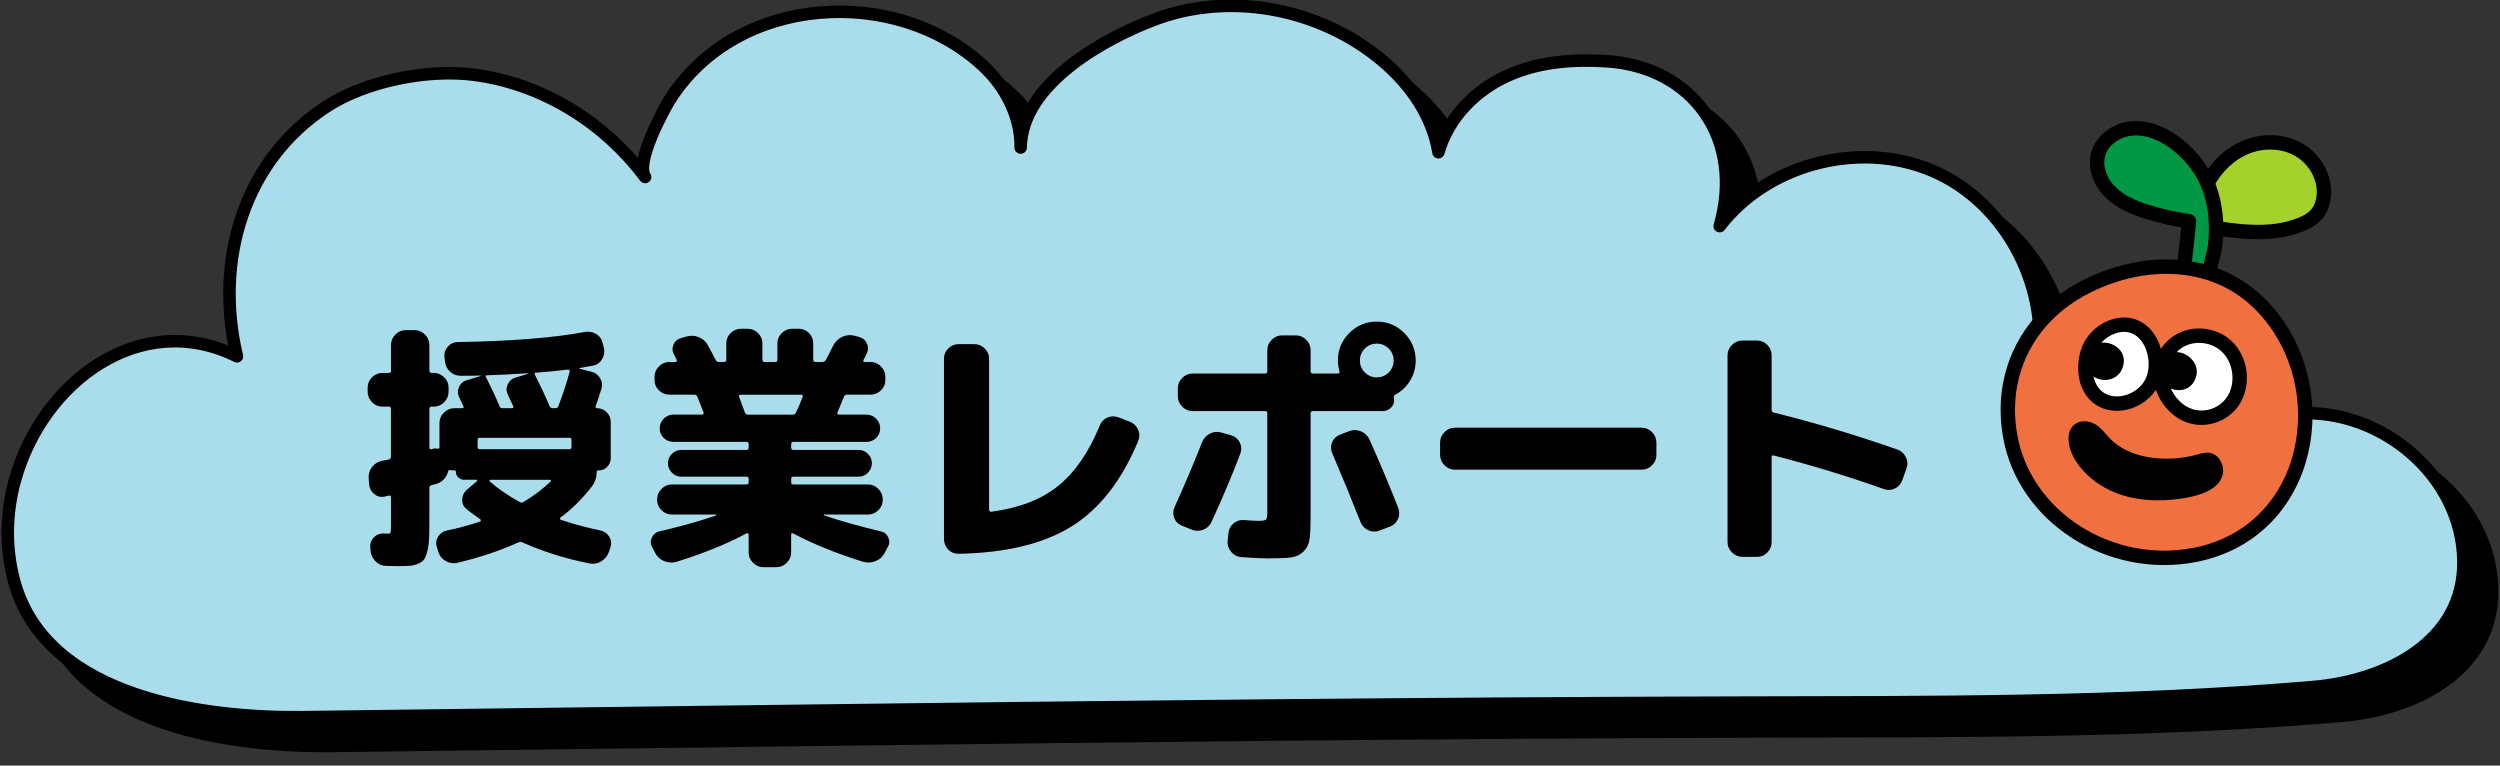 <?xml version="1.0" encoding="UTF-8"?><svg id="a" xmlns="http://www.w3.org/2000/svg" viewBox="0 0 800 245"><rect x="0" y="0" width="800" height="245" fill="#333333" stroke="none"/><defs><style>.b{fill:#aaddeb;}.b,.c,.d,.e,.f,.g{stroke:#000;stroke-linecap:round;stroke-linejoin:round;}.b,.g{stroke-width:4px;}.c{fill:#a4d12b;}.c,.d,.e,.f{stroke-width:4.61px;}.d{fill:#009844;}.e{fill:#f07040;}.f{fill:#fff;}</style></defs><g><path class="g" d="M14.02,162.79c8.64-31.34,40.08-54.97,71-39.57-7.38-30.99,2.42-62.71,28.5-79.81,12.75-8.36,32.53-12.18,47.21-10.3,21.33,2.72,41.47,14.73,54.91,32.73-3.28-4.4,5.59-21.05,7.89-24.7,21.33-33.87,72.4-36.85,100.4-10.75,7,6.53,12.02,16.03,11.88,26.03,.31-20.71,27.47-35.13,42.72-40.91,21.06-7.99,45.55-4.87,64.7,7.06,12.53,7.81,23.76,19.98,26.27,35.35,3.18-11.17,11.94-19.86,21.93-24.41,9.99-4.56,21.11-5.4,31.92-4.7,27.7,1.79,44.18,24.89,36.15,52.76,15.86-20.71,46.86-28.07,70.33-16.69,23.47,11.38,36.9,40.28,30.46,65.55,21.06-11.85,56.29-4.39,56.6,25.08,6.04-8.94,17.13-13.39,27.9-14.01,26.35-1.52,52.17,19.83,52.69,47.01,.5,26.25-25.1,38.58-47.96,40.53-61.66,5.27-123.32,4.85-185.05,5.01-101.79,.26-203.58,1.41-305.36,2.7-50.89,.64-101.79,1.33-152.68,1.95-30.74,.38-82.41-5.63-92.68-43.45-2.96-10.91-2.6-22.11,.26-32.47Z"/><path class="b" d="M4.82,153.59c8.64-31.34,40.08-54.97,71-39.57-7.38-30.99,2.42-62.71,28.5-79.81,12.75-8.36,32.53-12.18,47.21-10.3,21.33,2.72,41.47,14.73,54.91,32.73-3.28-4.4,5.59-21.05,7.89-24.7C235.66-1.94,286.74-4.92,314.73,21.18c7,6.53,12.02,16.03,11.88,26.03,.31-20.71,27.47-35.13,42.72-40.91,21.06-7.99,45.55-4.87,64.7,7.06,12.53,7.81,23.76,19.98,26.27,35.35,3.18-11.17,11.94-19.86,21.93-24.41,9.99-4.56,21.11-5.4,31.92-4.7,27.7,1.79,44.18,24.89,36.15,52.76,15.86-20.71,46.86-28.07,70.33-16.69,23.47,11.38,36.9,40.28,30.46,65.55,21.06-11.85,56.29-4.39,56.6,25.08,6.04-8.94,17.13-13.39,27.9-14.01,26.35-1.52,52.17,19.83,52.69,47.01,.5,26.25-25.1,38.58-47.96,40.53-61.66,5.27-123.32,4.85-185.05,5.01-101.79,.26-203.58,1.41-305.36,2.7-50.89,.64-101.79,1.33-152.68,1.95-30.74,.38-82.41-5.63-92.68-43.45-2.96-10.91-2.6-22.11,.26-32.47Z"/></g><g><path d="M122.38,130.13c-1.27,0-2.38-.47-3.32-1.41-.94-.94-1.41-2.05-1.41-3.32v-1.41c0-1.27,.47-2.37,1.41-3.28,.94-.91,2.05-1.37,3.32-1.37h2.08c.44,0,.66-.25,.66-.75v-8.22c0-1.27,.47-2.38,1.41-3.32,.94-.94,2.05-1.41,3.32-1.41h2.82c1.27,0,2.38,.47,3.32,1.41,.94,.94,1.41,2.05,1.41,3.32v8.22c0,.5,.25,.75,.75,.75h.66c1.27,0,2.38,.46,3.32,1.37,.94,.91,1.41,2.01,1.41,3.28v1.41c0,1.27-.47,2.38-1.41,3.32-.94,.94-2.05,1.41-3.32,1.41h-.66c-.5,0-.75,.22-.75,.66v12.37c0,.5,.22,.69,.66,.58h.08c.05-.05,.11-.08,.17-.08,.55-.17,1.11-.19,1.66-.08,.44,.11,.66-.08,.66-.58v-7.64c0-1.27,.47-2.38,1.41-3.32s2.05-1.41,3.32-1.41h2.49c.5,0,.64-.22,.42-.66-.17-.33-.39-.8-.66-1.41-.28-.61-.5-1.08-.66-1.41-.55-1.11-.58-2.21-.08-3.32,.5-1.11,1.33-1.83,2.49-2.16l4.4-1.33c.05-.05,.08-.11,.08-.17-1.38,.06-3.51,.08-6.39,.08-1.33,0-2.48-.44-3.44-1.33-.97-.88-1.51-1.99-1.62-3.32l-.17-1.41c-.11-1.27,.26-2.38,1.12-3.32,.86-.94,1.89-1.41,3.11-1.41,17.1-.28,30.68-1.36,40.75-3.24,1.27-.22,2.46,0,3.57,.66,1.11,.66,1.8,1.63,2.07,2.91l.42,1.58c.28,1.27,.07,2.48-.62,3.61-.69,1.13-1.67,1.81-2.95,2.03-1.33,.22-2.74,.47-4.23,.75-.06,0-.08,.04-.08,.12s.03,.12,.08,.12l3.65,.91c1.27,.28,2.24,.97,2.91,2.08,.66,1.11,.8,2.27,.42,3.49-.78,2.44-1.38,4.26-1.83,5.48-.11,.44,.03,.66,.42,.66,1.22,0,2.25,.43,3.11,1.29,.86,.86,1.29,1.9,1.29,3.11v11.62c0,1.05-.37,1.96-1.12,2.74-.75,.78-1.67,1.16-2.78,1.16h-.17c-.28,0-.42,.14-.42,.42,0,1.77-.5,3.32-1.49,4.65-2.99,3.87-6.36,7.22-10.13,10.04-.11,.11-.15,.24-.12,.37,.03,.14,.1,.24,.21,.29,4.04,1.38,8.24,2.52,12.62,3.4,1.27,.28,2.24,.94,2.9,1.99,.66,1.05,.8,2.19,.42,3.4l-.5,1.49c-.44,1.27-1.23,2.27-2.37,2.99-1.13,.72-2.37,.97-3.69,.75-7.64-1.49-14.89-3.76-21.75-6.81-.33-.17-.75-.14-1.25,.08-5.7,2.6-12.15,4.76-19.34,6.47-1.27,.33-2.52,.17-3.74-.5-1.22-.66-2.02-1.63-2.41-2.9l-.5-1.58c-.39-1.16-.26-2.27,.37-3.32,.64-1.05,1.56-1.71,2.78-1.99,3.54-.72,7.11-1.69,10.71-2.9,.11-.05,.18-.15,.21-.29,.03-.14-.01-.26-.12-.37-1.77-1.22-3.27-2.32-4.48-3.32-.94-.77-1.4-1.78-1.37-3.03,.03-1.25,.51-2.28,1.45-3.11l3.24-2.74c.11-.11,.14-.22,.08-.33-.06-.11-.14-.17-.25-.17h-3.9c-.72,0-1.34-.25-1.87-.75-.53-.5-.79-1.11-.79-1.83,0-.28-.11-.42-.33-.42h-.33c-.5,0-.86-.03-1.08-.08-.39-.11-.64,.06-.75,.5-.55,1.99-1.8,3.29-3.73,3.9-.17,.06-.43,.12-.79,.21-.36,.08-.62,.15-.79,.21-.44,.11-.66,.42-.66,.91v9.96c0,2.49-.03,4.48-.08,5.98-.06,1.49-.24,2.86-.54,4.11-.3,1.25-.64,2.14-1,2.7-.36,.55-.97,1.02-1.83,1.41-.86,.39-1.77,.62-2.74,.71-.97,.08-2.28,.12-3.94,.12-1.38,0-2.66-.03-3.82-.08-1.33-.06-2.45-.57-3.36-1.54-.91-.97-1.42-2.12-1.54-3.44l-.08-1.08c-.06-1.22,.34-2.25,1.2-3.11s1.92-1.26,3.2-1.2c.17,0,.37,.01,.62,.04,.25,.03,.4,.04,.46,.04,.61,0,.96-.12,1.04-.37s.12-1.26,.12-3.03v-8.22c0-.5-.22-.69-.66-.58-.17,.06-.4,.11-.71,.17-.3,.06-.54,.11-.71,.17-1.22,.22-2.31-.05-3.28-.83-.97-.77-1.51-1.8-1.62-3.07l-.17-2.08c-.06-1.33,.32-2.5,1.12-3.53,.8-1.02,1.84-1.67,3.11-1.95,.28-.05,.66-.12,1.16-.21s.86-.15,1.08-.21c.44-.11,.66-.42,.66-.91v-15.36c0-.44-.22-.66-.66-.66h-2.08Zm30.46,10.71v2.16c0,.5,.22,.75,.66,.75h28.72c.44,0,.66-.25,.66-.75v-2.16c0-.5-.22-.75-.66-.75h-28.72c-.44,0-.66,.25-.66,.75Zm3.07-20.75c-.5,0-.64,.19-.42,.58,1.66,3.21,3.13,6.34,4.4,9.38,.17,.39,.47,.58,.91,.58h2.99c.5,0,.64-.22,.42-.66-.06-.11-.29-.62-.71-1.54s-.73-1.59-.96-2.03c-.55-1.11-.58-2.23-.08-3.36,.5-1.13,1.33-1.87,2.49-2.2l4.07-1.25c.05,0,.08-.03,.08-.08s-.03-.08-.08-.08c-5.09,.33-9.46,.55-13.11,.66Zm20.33,33.95c.11-.11,.12-.22,.04-.33-.08-.11-.18-.17-.29-.17h-19.09c-.11,0-.19,.06-.25,.17-.06,.11-.03,.22,.08,.33,2.43,2.21,5.64,4.43,9.63,6.64,.44,.22,.8,.22,1.08,0,3.49-2.1,6.42-4.32,8.8-6.64Zm-4.73-34.78c-.44,0-.55,.22-.33,.66,1.77,3.49,3.32,6.81,4.65,9.96,.22,.5,.55,.75,1,.75h.91c.44,0,.75-.19,.91-.58,1.49-3.93,2.71-7.64,3.65-11.12,.05-.17,.01-.33-.12-.5-.14-.17-.29-.22-.46-.17-3.1,.39-6.5,.72-10.21,1Z"/><path d="M209.7,177.02l-1-1.91c-.55-1-.6-2.02-.12-3.07,.47-1.05,1.26-1.71,2.37-1.99,6.69-1.55,12.81-3.26,18.34-5.15,0-.05-.06-.14-.17-.25h-14.11c-1.27,0-2.38-.46-3.32-1.37-.94-.91-1.41-2-1.41-3.28v-.25c0-1.27,.47-2.38,1.41-3.32s2.05-1.41,3.32-1.41h23.9c.44,0,.66-.22,.66-.66v-1.16c0-.44-.22-.66-.66-.66h-20.92c-1.16,0-2.16-.43-2.99-1.29-.83-.86-1.25-1.87-1.25-3.03s.42-2.16,1.25-2.99,1.83-1.25,2.99-1.25h20.92c.44,0,.66-.25,.66-.75v-1.08c0-.5-.22-.75-.66-.75h-23.41c-1.22,0-2.25-.42-3.11-1.25-.86-.83-1.29-1.85-1.29-3.07s.43-2.25,1.29-3.11,1.89-1.29,3.11-1.29h9.13c.44,0,.61-.25,.5-.75l-1.99-4.98c-.17-.44-.47-.66-.91-.66h-8.05c-1.27,0-2.38-.46-3.32-1.37-.94-.91-1.41-2-1.41-3.28v-1.08c0-1.27,.47-2.38,1.41-3.32,.94-.94,2.05-1.41,3.32-1.41h1.99c.17,0,.29-.07,.37-.21,.08-.14,.1-.26,.04-.37-.11-.17-.25-.44-.42-.83-.17-.39-.3-.66-.42-.83-.61-1.05-.69-2.13-.25-3.24,.44-1.11,1.25-1.83,2.41-2.16l1.74-.5c1.33-.39,2.63-.33,3.9,.17,1.27,.5,2.24,1.33,2.91,2.49,.17,.33,.55,1.05,1.16,2.16,.61,1.11,1.08,1.99,1.41,2.66,.17,.44,.5,.66,1,.66h1.74c.44,0,.66-.25,.66-.75v-5.23c0-1.27,.47-2.37,1.41-3.28,.94-.91,2.05-1.37,3.32-1.37h2.08c1.27,0,2.38,.46,3.32,1.37,.94,.91,1.41,2.01,1.41,3.28v5.23c0,.5,.22,.75,.66,.75h3.49c.44,0,.66-.25,.66-.75v-5.23c0-1.27,.47-2.37,1.41-3.28,.94-.91,2.05-1.37,3.32-1.37h2.08c1.27,0,2.37,.46,3.28,1.37s1.37,2.01,1.37,3.28v5.23c0,.5,.25,.75,.75,.75h2.24c.44,0,.8-.22,1.08-.66,.28-.5,1.05-2.02,2.32-4.57,.61-1.22,1.52-2.13,2.74-2.74,1.22-.61,2.49-.77,3.82-.5l1.58,.42c1.22,.28,2.09,.97,2.61,2.08,.53,1.11,.51,2.21-.04,3.32l-1,1.99c-.22,.44-.08,.66,.42,.66h1.83c1.27,0,2.38,.47,3.32,1.41,.94,.94,1.41,2.05,1.41,3.32v1.08c0,1.27-.47,2.37-1.41,3.28-.94,.91-2.05,1.37-3.32,1.37h-7.55c-.44,0-.78,.25-1,.75-.78,1.94-1.47,3.62-2.08,5.06-.06,.11-.03,.24,.08,.37,.11,.14,.25,.21,.42,.21h8.8c1.22,0,2.25,.43,3.11,1.29,.86,.86,1.29,1.9,1.29,3.11s-.43,2.24-1.29,3.07c-.86,.83-1.9,1.25-3.11,1.25h-23.41c-.44,0-.66,.25-.66,.75v1.08c0,.5,.22,.75,.66,.75h20.92c1.16,0,2.16,.42,2.99,1.25s1.25,1.83,1.25,2.99-.42,2.17-1.25,3.03c-.83,.86-1.83,1.29-2.99,1.29h-20.92c-.44,0-.66,.22-.66,.66v1.16c0,.44,.22,.66,.66,.66h23.9c1.27,0,2.38,.47,3.32,1.41,.94,.94,1.41,2.05,1.41,3.32v.25c0,1.27-.47,2.37-1.41,3.28-.94,.91-2.05,1.37-3.32,1.37h-14.11c-.06,.06-.06,.14,0,.25,5.2,1.77,11.29,3.49,18.26,5.15,1.11,.22,1.89,.87,2.37,1.95,.47,1.08,.4,2.12-.21,3.11l-1,1.91c-.66,1.22-1.65,2.07-2.95,2.57-1.3,.5-2.61,.55-3.94,.17-8.52-2.66-15.96-5.67-22.33-9.05-.44-.22-.66-.11-.66,.33v5.73c0,1.27-.47,2.38-1.41,3.32-.94,.94-2.05,1.41-3.32,1.41h-4.15c-1.27,0-2.38-.47-3.32-1.41s-1.41-2.05-1.41-3.32v-5.73c0-.17-.07-.29-.21-.37-.14-.08-.26-.1-.37-.04-6.14,3.32-13.61,6.36-22.41,9.13-1.33,.39-2.64,.33-3.94-.17-1.3-.5-2.28-1.36-2.95-2.57Zm29.63-44.32h14.28c.55,0,.91-.22,1.08-.66,.66-1.27,1.38-2.96,2.16-5.06,.11-.44-.03-.66-.42-.66h-19.5c-.39,0-.53,.22-.42,.66,.44,1.11,1.05,2.77,1.83,4.98,.22,.5,.55,.75,1,.75Z"/><path d="M306.8,177.19c-1.33,.05-2.45-.39-3.36-1.33-.91-.94-1.37-2.08-1.37-3.4v-57.68c0-1.27,.46-2.37,1.37-3.28,.91-.91,2-1.37,3.28-1.37h5.06c1.27,0,2.38,.46,3.32,1.37,.94,.91,1.41,2.01,1.41,3.28v48.31c0,.17,.07,.33,.21,.5,.14,.17,.29,.22,.46,.17,8.85-1.16,15.98-3.9,21.37-8.22,5.39-4.32,9.86-10.79,13.4-19.42,.5-1.22,1.31-2.06,2.45-2.53,1.13-.47,2.31-.48,3.53-.04l3.65,1.41c1.22,.5,2.09,1.34,2.61,2.53,.53,1.19,.54,2.39,.04,3.61-5.26,12.67-12.37,21.79-21.33,27.35s-21,8.48-36.11,8.76Z"/><path d="M378.23,168.23c-1.22-.5-2.05-1.34-2.49-2.53-.44-1.19-.39-2.37,.17-3.53,3.38-7.52,6.31-14.44,8.8-20.75,.5-1.22,1.34-2.12,2.53-2.7,1.19-.58,2.42-.68,3.69-.29l3.15,.91c1.22,.39,2.1,1.15,2.66,2.28,.55,1.13,.61,2.31,.17,3.53-2.49,6.58-5.56,13.86-9.21,21.83-.55,1.22-1.45,2.06-2.7,2.53-1.25,.47-2.48,.46-3.69-.04l-3.07-1.24Zm53.54-61.67c2.43-2.43,5.37-3.65,8.8-3.65s6.36,1.22,8.8,3.65c2.43,2.44,3.65,5.37,3.65,8.8,0,2.32-.6,4.47-1.78,6.43-1.19,1.96-2.78,3.47-4.77,4.52-.39,.17-.53,.5-.42,1,0,.11,.01,.25,.04,.42,.03,.17,.04,.28,.04,.33,0,.94-.36,1.76-1.08,2.45-.72,.69-1.55,1.04-2.49,1.04h-22.41c-.5,0-.75,.25-.75,.75v32.7c0,3.38-.11,5.87-.33,7.47-.22,1.6-.86,2.93-1.91,3.98-1.05,1.05-2.37,1.69-3.94,1.91-1.58,.22-4.03,.33-7.34,.33-1.94,0-4.84-.14-8.72-.41-1.27-.11-2.34-.68-3.2-1.7-.86-1.02-1.23-2.17-1.12-3.44l.25-2.49c.11-1.27,.65-2.32,1.62-3.15,.97-.83,2.09-1.19,3.36-1.08,1.99,.17,3.54,.25,4.65,.25,1.38,0,2.2-.15,2.45-.46,.25-.3,.37-1.29,.37-2.95v-30.96c0-.5-.22-.75-.66-.75h-23.24c-1.27,0-2.38-.47-3.32-1.41-.94-.94-1.41-2.05-1.41-3.32v-2.57c0-1.27,.47-2.38,1.41-3.32s2.05-1.41,3.32-1.41h23.24c.44,0,.66-.25,.66-.75v-6.72c0-1.27,.47-2.38,1.41-3.32s2.05-1.41,3.32-1.41h4.4c1.27,0,2.38,.47,3.32,1.41,.94,.94,1.41,2.05,1.41,3.32v6.72c0,.5,.25,.75,.75,.75h7.97c.44,0,.61-.25,.5-.75-.33-1.05-.5-2.18-.5-3.4,0-3.43,1.22-6.36,3.65-8.8Zm9.63,63.25c-1.22,.44-2.42,.39-3.61-.17-1.19-.55-2.01-1.44-2.45-2.66-2.77-7.03-5.78-14.36-9.05-22-.5-1.16-.5-2.32,0-3.49s1.35-1.96,2.57-2.41l2.99-1.16c1.22-.44,2.45-.4,3.69,.12,1.25,.53,2.14,1.4,2.7,2.61,3.43,7.69,6.5,15,9.21,21.91,.44,1.22,.4,2.41-.12,3.57-.53,1.16-1.4,1.96-2.61,2.41l-3.32,1.25Zm-4.65-50.63c1.05,1.05,2.32,1.58,3.82,1.58s2.77-.53,3.82-1.58c1.05-1.05,1.58-2.32,1.58-3.82s-.53-2.77-1.58-3.82c-1.05-1.05-2.32-1.58-3.82-1.58s-2.77,.53-3.82,1.58c-1.05,1.05-1.58,2.32-1.58,3.82s.53,2.77,1.58,3.82Z"/><path d="M465.56,150.3c-1.27,0-2.38-.47-3.32-1.41-.94-.94-1.41-2.05-1.41-3.32v-3.98c0-1.27,.47-2.38,1.41-3.32,.94-.94,2.05-1.41,3.32-1.41h59.76c1.27,0,2.38,.47,3.32,1.41,.94,.94,1.41,2.05,1.41,3.32v3.98c0,1.27-.47,2.38-1.41,3.32-.94,.94-2.05,1.41-3.32,1.41h-59.76Z"/><path d="M557.54,178.19c-1.27,0-2.38-.47-3.32-1.41-.94-.94-1.41-2.05-1.41-3.32v-59.76c0-1.27,.47-2.38,1.41-3.32s2.05-1.41,3.32-1.41h4.73c1.27,0,2.37,.47,3.28,1.41,.91,.94,1.37,2.05,1.37,3.32v17.43c0,.5,.25,.8,.75,.91,13,3.21,26.14,7.14,39.42,11.79,1.22,.39,2.13,1.18,2.74,2.37,.61,1.19,.69,2.42,.25,3.69l-1.33,3.74c-.44,1.22-1.22,2.1-2.32,2.66-1.11,.55-2.27,.64-3.49,.25-11.34-4.04-23.13-7.64-35.36-10.79-.44-.11-.66,.08-.66,.58v27.14c0,1.27-.46,2.38-1.37,3.32-.91,.94-2.01,1.41-3.28,1.41h-4.73Z"/></g><g><path class="c" d="M706.44,58.47c2.77-5.09,7.17-9.38,12.56-11.5s11.77-1.92,16.76,1.03c4.99,2.94,8.33,8.72,7.87,14.49-.18,2.22-.91,4.44-2.36,6.11-1.36,1.56-3.24,2.57-5.17,3.33-9.46,3.74-20.09,2.23-30.12,.55"/><g><path class="d" d="M709.07,70.44c.19,3,.06,6.03-.34,8.98-.32,2.32-6.17,22.36-4.83,22.91-2.35-.96-4.9-1.44-7.44-1.41,.96-.01,3.84-28.09,4.03-30.14-4.47-.6-8.89-1.58-13.2-2.93-4.34-1.35-8.7-3.16-11.94-6.35-3.24-3.19-5.18-8.04-3.86-12.4,1.28-4.25,5.46-7.21,9.84-7.9,9.79-1.54,20.23,7.53,24.32,15.83,2.05,4.17,3.13,8.76,3.43,13.41Z"/><path class="e" d="M643.24,123.03c2.5-13.45,11.27-24.94,25.02-31.67,18.32-8.97,40.67-8.82,55.46,6.45,24.52,25.31,16.43,72.51-21.53,79.79-26.85,5.15-54.28-11.93-58.94-38.08-1.01-5.68-.99-11.23-.02-16.49Z"/><path d="M667.75,151.76c2.58,2.51,5.7,4.5,9.04,5.85,6.49,2.62,13.73,2.98,20.67,2.02,4.65-.65,12.12-2.2,13.71-7.39,.93-3.04-.97-6.87-4.11-7.33-1.47-.22-2.93,.26-4.37,.65-8.89,2.37-21.06,1.65-27.72-5.45-1.37-1.46-2.56-3.16-4.27-4.21-4.11-2.51-8.65-.6-8.77,4.13-.11,4.54,2.68,8.68,5.83,11.74Z"/><g><path class="f" d="M667.33,117.24c.05-1.58,.31-3.14,.75-4.56,2.27-7.33,12.19-12.11,18.14-5.97,3.69,3.81,4.7,10.69,2.5,15.42-3.19,6.86-13.65,9.89-18.84,3.6-1.91-2.31-2.64-5.44-2.55-8.49Z"/><path d="M667.82,113.33c2.19-6.57,12.98-3.76,11.7,3.28-.83,4.55-5.56,6.18-9.41,4.04-1.17-.65-2.16-1.68-2.55-2.96-.32-1.08-.19-2.23,0-3.34,.06-.36,.15-.71,.26-1.03Z"/></g><g><path class="f" d="M691.51,121.36c-.52-4.21,.92-8.57,4.8-11.55,4.6-3.53,11.69-3.07,16,.81,4.31,3.88,5.57,10.64,3.23,15.94-2.83,6.43-10.99,9.14-17.08,5.46-3.96-2.39-6.44-6.46-6.96-10.67Z"/><path d="M691.78,116.8c.1-.49,.25-.96,.48-1.41,2.89-5.86,11.68-1.29,10.63,4.49-.66,3.63-3.61,5.61-7.26,4.77-.61-.14-1.22-.37-1.7-.76-.53-.43-.89-1.02-1.2-1.62-.85-1.68-1.3-3.66-.94-5.47Z"/></g></g></g></svg>